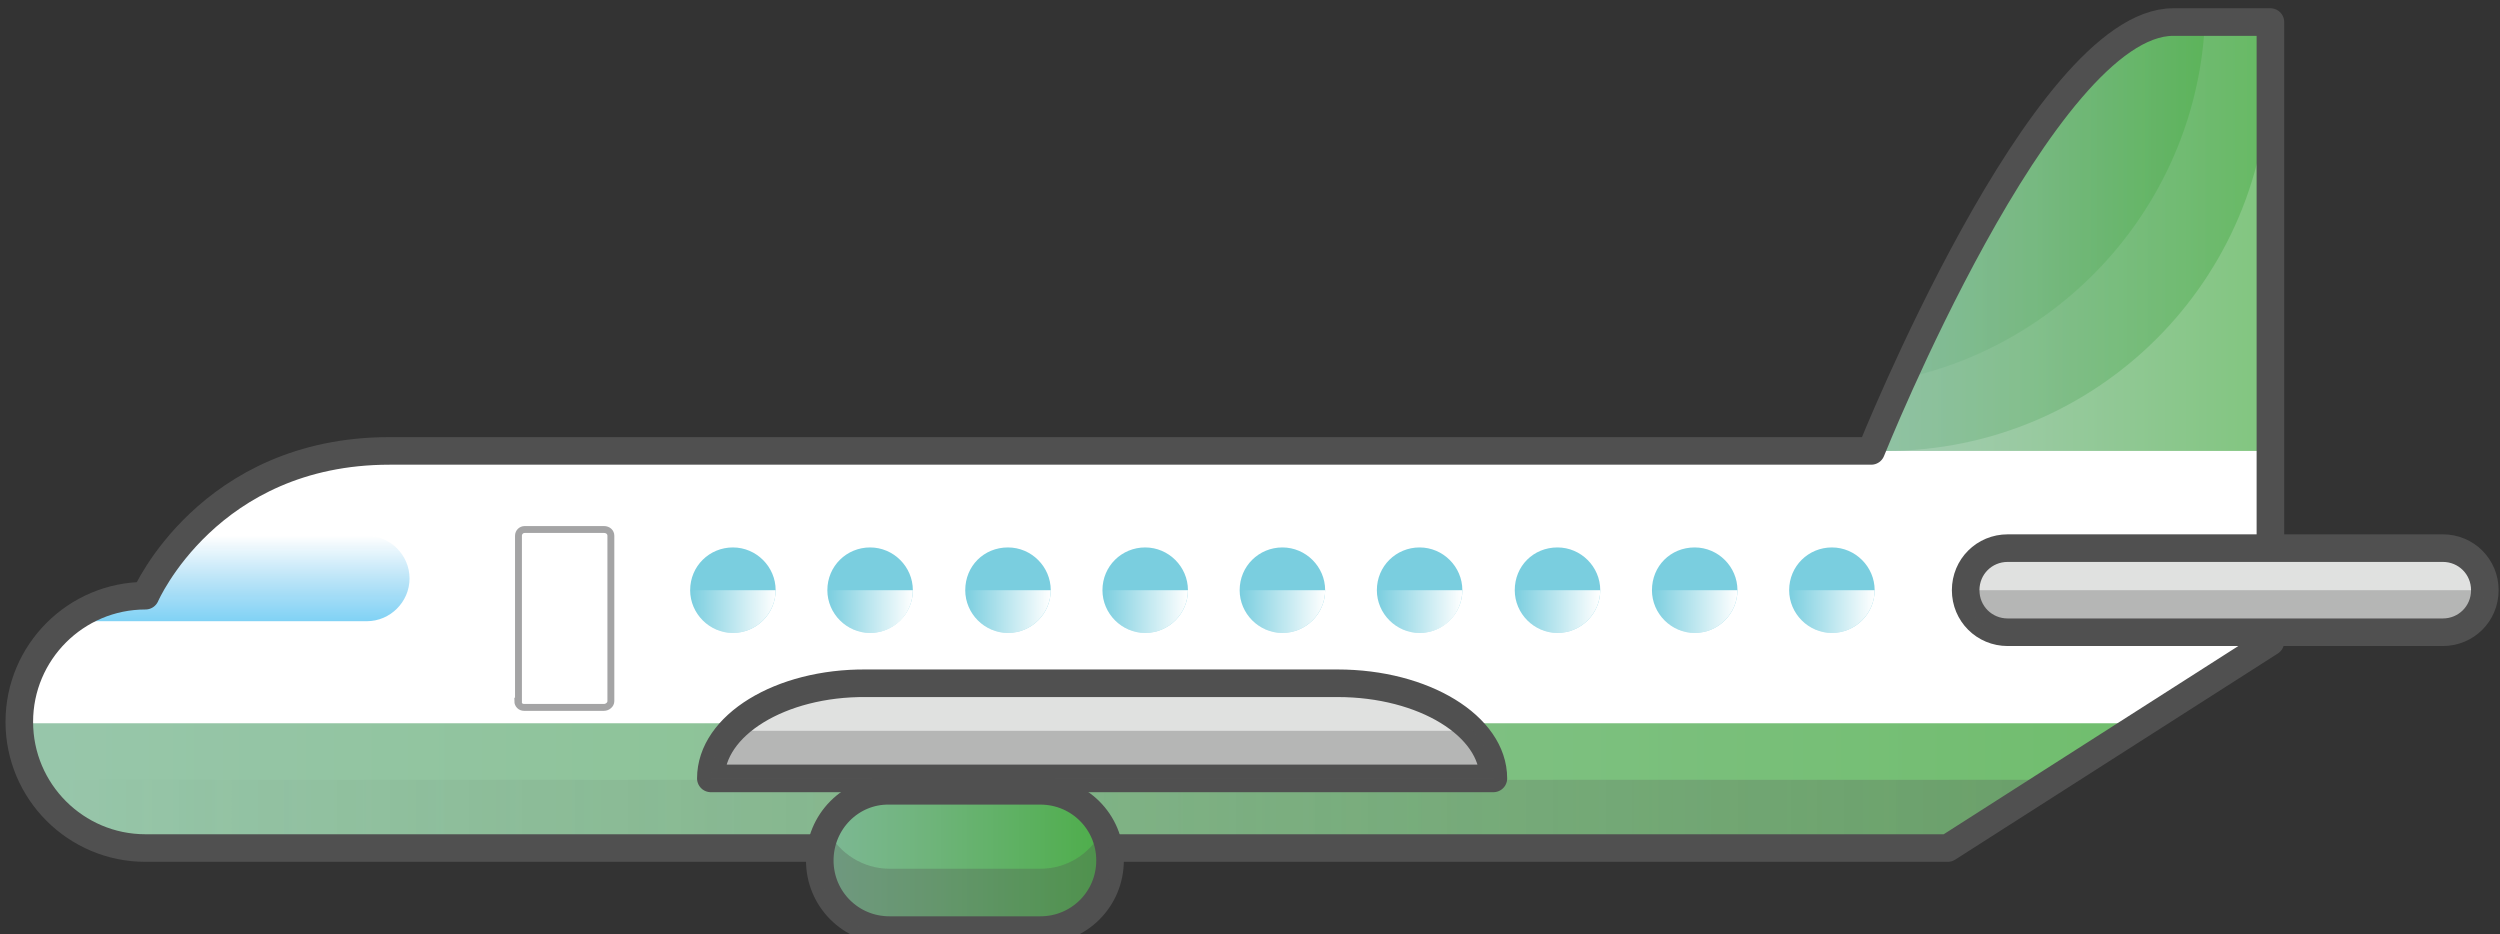 <?xml version="1.0" encoding="UTF-8"?> <!-- Generator: Adobe Illustrator 23.0.3, SVG Export Plug-In . SVG Version: 6.00 Build 0) --> <svg xmlns="http://www.w3.org/2000/svg" xmlns:xlink="http://www.w3.org/1999/xlink" id="Layer_1" x="0px" y="0px" viewBox="0 0 362.6 135.5" style="enable-background:new 0 0 362.6 135.5;" xml:space="preserve"><rect x="0" y="0" width="362.6" height="135.5" fill="#333333" stroke="none"/> <style type="text/css"> .st0{fill:#FFFFFF;} .st1{opacity:0.7;fill:url(#SVGID_1_);} .st2{opacity:0.5;fill:url(#SVGID_2_);} .st3{opacity:0.5;fill:url(#SVGID_3_);} .st4{opacity:0.8;fill:url(#SVGID_4_);} .st5{opacity:0.3;fill:url(#SVGID_5_);} .st6{fill:url(#SVGID_6_);} .st7{fill:#E0E1E0;stroke:#505050;stroke-width:4;stroke-linecap:round;stroke-linejoin:round;stroke-miterlimit:10;} .st8{opacity:0.3;fill:#505050;} .st9{fill:none;stroke:#A4A4A5;stroke-miterlimit:10;} .st10{fill:#7ACEDF;} .st11{fill:url(#SVGID_7_);} .st12{fill:url(#SVGID_8_);} .st13{fill:url(#SVGID_9_);} .st14{fill:url(#SVGID_10_);} .st15{fill:url(#SVGID_11_);} .st16{fill:url(#SVGID_12_);} .st17{fill:url(#SVGID_13_);} .st18{fill:url(#SVGID_14_);} .st19{fill:url(#SVGID_15_);} .st20{fill:none;stroke:#505050;stroke-width:4;stroke-linecap:round;stroke-linejoin:round;stroke-miterlimit:10;} .st21{fill:url(#SVGID_16_);stroke:#505050;stroke-width:4;stroke-linecap:round;stroke-linejoin:round;stroke-miterlimit:10;} </style> <g> <g> <path class="st0" d="M21.1,86.4c0,0,9.1-21,35.4-21h214.9c0,0,24.9-62.2,43.8-62.2c3.5,0,14.1,0,14.1,0v89.9L282.5,123H21.1 c-10.1,0-18.3-8.2-18.3-18.3C2.8,94.6,11,86.4,21.1,86.4z"></path> <linearGradient id="SVGID_1_" gradientUnits="userSpaceOnUse" x1="33.876" y1="34.323" x2="91.738" y2="34.323" gradientTransform="matrix(-1 0 0 1 363.172 0)"> <stop offset="0" style="stop-color:#4CAD48"></stop> <stop offset="0.627" style="stop-color:#6FB47B"></stop> <stop offset="1" style="stop-color:#7EB896"></stop> </linearGradient> <path class="st1" d="M271.4,65.4c0,0,24.9-62.2,43.8-62.2c3.5,0,14.1,0,14.1,0v62.2H271.4z"></path> <linearGradient id="SVGID_2_" gradientUnits="userSpaceOnUse" x1="34.101" y1="34.323" x2="91.719" y2="34.323" gradientTransform="matrix(-1 0 0 1 363.172 0)"> <stop offset="0" style="stop-color:#4CAD48"></stop> <stop offset="0.627" style="stop-color:#6FB47B"></stop> <stop offset="1" style="stop-color:#7EB896"></stop> </linearGradient> <path class="st2" d="M276,54.9c8-17.7,25.3-51.7,39.2-51.7c1,0,2.7,0,4.6,0c3.4,0,7.4,0,8.9,0c0.3,2.2,0.4,4.4,0.4,6.6 c0,30.7-24.9,55.6-55.6,55.6c-0.7,0-1.3,0-2-0.1C271.6,65.1,273.2,60.9,276,54.9z"></path> <linearGradient id="SVGID_3_" gradientUnits="userSpaceOnUse" x1="43.418" y1="29.069" x2="87.193" y2="29.069" gradientTransform="matrix(-1 0 0 1 363.172 0)"> <stop offset="0" style="stop-color:#4CAD48"></stop> <stop offset="0.627" style="stop-color:#6FB47B"></stop> <stop offset="1" style="stop-color:#7EB896"></stop> </linearGradient> <path class="st3" d="M315.2,3.2c1,0,2.7,0,4.6,0c-1.2,25.5-19.6,46.5-43.8,51.7C284,37.2,301.2,3.2,315.2,3.2z"></path> <linearGradient id="SVGID_4_" gradientUnits="userSpaceOnUse" x1="49.574" y1="114.825" x2="360.36" y2="114.825" gradientTransform="matrix(-1 0 0 1 363.172 0)"> <stop offset="0" style="stop-color:#4CAD48"></stop> <stop offset="0.627" style="stop-color:#6FB47B"></stop> <stop offset="1" style="stop-color:#7EB896"></stop> </linearGradient> <path class="st4" d="M313.6,104.9l-31.1,19.9H21.1c-10.1,0-18.3-8.2-18.3-18.3c0-0.5,0-1.1,0.1-1.6H313.6z"></path> <linearGradient id="SVGID_5_" gradientUnits="userSpaceOnUse" x1="65.122" y1="118.017" x2="358.337" y2="118.017" gradientTransform="matrix(-1 0 0 1 363.172 0)"> <stop offset="0" style="stop-color:#595A5C"></stop> <stop offset="0.829" style="stop-color:#5B5C5E;stop-opacity:0.171"></stop> <stop offset="1" style="stop-color:#5C5D5F;stop-opacity:0"></stop> </linearGradient> <path class="st5" d="M282.5,123H21.1c-7.1,0-13.2-4-16.3-9.9H298L282.5,123z"></path> <linearGradient id="SVGID_6_" gradientUnits="userSpaceOnUse" x1="328.43" y1="90.143" x2="328.43" y2="77.729" gradientTransform="matrix(-1 0 0 1 363.172 0)"> <stop offset="0" style="stop-color:#80D2F5"></stop> <stop offset="1" style="stop-color:#73C4ED;stop-opacity:0"></stop> </linearGradient> <path class="st6" d="M21.1,86.4c0,0,1.8-4.1,6-8.7h26.1c3.4,0,6.2,2.8,6.2,6.2c0,3.4-2.8,6.2-6.2,6.2H10 C13.1,87.8,16.9,86.4,21.1,86.4z"></path> <g> <path class="st7" d="M103.1,112.9h113.5l0,0c0-7.6-10.1-13.8-22.6-13.8h-68.4C113.2,99,103.1,105.2,103.1,112.9L103.1,112.9z"></path> <path class="st8" d="M213.6,106c1.9,2,3,4.4,3,6.9H103.1c0-2.5,1.1-4.9,3-6.9H213.6z"></path> </g> <path class="st9" d="M75.1,101.7c0,0.5,0.4,0.9,0.9,0.9h11.6c0.5,0,1-0.4,1-0.9v-24c0-0.5-0.4-0.9-1-0.9H76.1 c-0.5,0-0.9,0.4-0.9,0.9V101.7z"></path> <g> <path class="st10" d="M259.5,85.6c0,3.4,2.8,6.2,6.2,6.2c3.4,0,6.2-2.8,6.2-6.2c0-3.4-2.8-6.2-6.2-6.2 C262.3,79.4,259.5,82.1,259.5,85.6z"></path> <linearGradient id="SVGID_7_" gradientUnits="userSpaceOnUse" x1="91.263" y1="88.664" x2="103.676" y2="88.664" gradientTransform="matrix(-1 0 0 1 363.172 0)"> <stop offset="0" style="stop-color:#FFFFFF"></stop> <stop offset="1" style="stop-color:#FFFFFF;stop-opacity:0"></stop> </linearGradient> <path class="st11" d="M265.7,91.8c-3.4,0-6.2-2.8-6.2-6.2h12.4C271.9,89,269.1,91.8,265.7,91.8z"></path> </g> <g> <path class="st10" d="M239.6,85.6c0,3.4,2.8,6.2,6.2,6.2c3.4,0,6.2-2.8,6.2-6.2c0-3.4-2.8-6.2-6.2-6.2 C242.3,79.4,239.6,82.1,239.6,85.6z"></path> <linearGradient id="SVGID_8_" gradientUnits="userSpaceOnUse" x1="111.185" y1="88.664" x2="123.597" y2="88.664" gradientTransform="matrix(-1 0 0 1 363.172 0)"> <stop offset="0" style="stop-color:#FFFFFF"></stop> <stop offset="1" style="stop-color:#FFFFFF;stop-opacity:0"></stop> </linearGradient> <path class="st12" d="M245.8,91.8c-3.4,0-6.2-2.8-6.2-6.2H252C252,89,249.2,91.8,245.8,91.8z"></path> </g> <g> <path class="st10" d="M219.7,85.6c0,3.4,2.8,6.2,6.2,6.2c3.4,0,6.2-2.8,6.2-6.2c0-3.4-2.8-6.2-6.2-6.2 C222.4,79.4,219.7,82.1,219.7,85.6z"></path> <linearGradient id="SVGID_9_" gradientUnits="userSpaceOnUse" x1="131.107" y1="88.664" x2="143.52" y2="88.664" gradientTransform="matrix(-1 0 0 1 363.172 0)"> <stop offset="0" style="stop-color:#FFFFFF"></stop> <stop offset="1" style="stop-color:#FFFFFF;stop-opacity:0"></stop> </linearGradient> <path class="st13" d="M225.9,91.8c-3.4,0-6.2-2.8-6.2-6.2h12.4C232.1,89,229.3,91.8,225.9,91.8z"></path> </g> <g> <path class="st10" d="M199.7,85.6c0,3.4,2.8,6.2,6.2,6.2c3.4,0,6.2-2.8,6.2-6.2c0-3.4-2.8-6.2-6.2-6.2 C202.5,79.4,199.7,82.1,199.7,85.6z"></path> <linearGradient id="SVGID_10_" gradientUnits="userSpaceOnUse" x1="151.031" y1="88.664" x2="163.442" y2="88.664" gradientTransform="matrix(-1 0 0 1 363.172 0)"> <stop offset="0" style="stop-color:#FFFFFF"></stop> <stop offset="1" style="stop-color:#FFFFFF;stop-opacity:0"></stop> </linearGradient> <path class="st14" d="M205.9,91.8c-3.4,0-6.2-2.8-6.2-6.2h12.4C212.1,89,209.4,91.8,205.9,91.8z"></path> </g> <g> <path class="st10" d="M179.8,85.6c0,3.4,2.8,6.2,6.2,6.2s6.2-2.8,6.2-6.2c0-3.4-2.8-6.2-6.2-6.2S179.8,82.1,179.8,85.6z"></path> <linearGradient id="SVGID_11_" gradientUnits="userSpaceOnUse" x1="170.953" y1="88.664" x2="183.367" y2="88.664" gradientTransform="matrix(-1 0 0 1 363.172 0)"> <stop offset="0" style="stop-color:#FFFFFF"></stop> <stop offset="1" style="stop-color:#FFFFFF;stop-opacity:0"></stop> </linearGradient> <path class="st15" d="M186,91.8c-3.4,0-6.2-2.8-6.2-6.2h12.4C192.2,89,189.4,91.8,186,91.8z"></path> </g> <g> <path class="st10" d="M159.9,85.6c0,3.4,2.8,6.2,6.2,6.2c3.4,0,6.2-2.8,6.2-6.2c0-3.4-2.8-6.2-6.2-6.2 C162.7,79.4,159.9,82.1,159.9,85.6z"></path> <linearGradient id="SVGID_12_" gradientUnits="userSpaceOnUse" x1="190.877" y1="88.664" x2="203.288" y2="88.664" gradientTransform="matrix(-1 0 0 1 363.172 0)"> <stop offset="0" style="stop-color:#FFFFFF"></stop> <stop offset="1" style="stop-color:#FFFFFF;stop-opacity:0"></stop> </linearGradient> <path class="st16" d="M166.1,91.8c-3.4,0-6.2-2.8-6.2-6.2h12.4C172.3,89,169.5,91.8,166.1,91.8z"></path> </g> <g> <path class="st10" d="M140,85.6c0,3.4,2.8,6.2,6.2,6.2c3.4,0,6.2-2.8,6.2-6.2c0-3.4-2.8-6.2-6.2-6.2 C142.7,79.4,140,82.1,140,85.6z"></path> <linearGradient id="SVGID_13_" gradientUnits="userSpaceOnUse" x1="210.8" y1="88.664" x2="223.212" y2="88.664" gradientTransform="matrix(-1 0 0 1 363.172 0)"> <stop offset="0" style="stop-color:#FFFFFF"></stop> <stop offset="1" style="stop-color:#FFFFFF;stop-opacity:0"></stop> </linearGradient> <path class="st17" d="M146.2,91.8c-3.4,0-6.2-2.8-6.2-6.2h12.4C152.4,89,149.6,91.8,146.2,91.8z"></path> </g> <g> <path class="st10" d="M120,85.6c0,3.4,2.8,6.2,6.2,6.2c3.4,0,6.2-2.8,6.2-6.2c0-3.4-2.8-6.2-6.2-6.2 C122.8,79.4,120,82.1,120,85.6z"></path> <linearGradient id="SVGID_14_" gradientUnits="userSpaceOnUse" x1="230.722" y1="88.664" x2="243.133" y2="88.664" gradientTransform="matrix(-1 0 0 1 363.172 0)"> <stop offset="0" style="stop-color:#FFFFFF"></stop> <stop offset="1" style="stop-color:#FFFFFF;stop-opacity:0"></stop> </linearGradient> <path class="st18" d="M126.2,91.8c-3.4,0-6.2-2.8-6.2-6.2h12.4C132.4,89,129.7,91.8,126.2,91.8z"></path> </g> <g> <path class="st10" d="M100.1,85.6c0,3.4,2.8,6.2,6.2,6.2c3.4,0,6.2-2.8,6.2-6.2c0-3.4-2.8-6.2-6.2-6.2 C102.9,79.4,100.1,82.1,100.1,85.6z"></path> <linearGradient id="SVGID_15_" gradientUnits="userSpaceOnUse" x1="250.646" y1="88.664" x2="263.055" y2="88.664" gradientTransform="matrix(-1 0 0 1 363.172 0)"> <stop offset="0" style="stop-color:#FFFFFF"></stop> <stop offset="1" style="stop-color:#FFFFFF;stop-opacity:0"></stop> </linearGradient> <path class="st19" d="M106.3,91.8c-3.4,0-6.2-2.8-6.2-6.2h12.4C112.5,89,109.7,91.8,106.3,91.8z"></path> </g> <path class="st20" d="M21.1,86.4c0,0,9.1-21,35.4-21h214.9c0,0,24.9-62.2,43.8-62.2c3.5,0,14.1,0,14.1,0v89.9L282.5,123H21.1 c-10.1,0-18.3-8.2-18.3-18.3C2.8,94.6,11,86.4,21.1,86.4z"></path> <linearGradient id="SVGID_16_" gradientUnits="userSpaceOnUse" x1="202.154" y1="124.766" x2="244.27" y2="124.766" gradientTransform="matrix(-1 0 0 1 363.172 0)"> <stop offset="0" style="stop-color:#4CAD48"></stop> <stop offset="0.627" style="stop-color:#6FB47B"></stop> <stop offset="1" style="stop-color:#7EB896"></stop> </linearGradient> <path class="st21" d="M118.9,124.8c0,5.6,4.5,10.1,10.1,10.1h21.9c5.6,0,10.1-4.5,10.1-10.1l0,0c0-5.6-4.5-10.1-10.1-10.1H129 C123.4,114.6,118.9,119.2,118.9,124.8L118.9,124.8z"></path> <path class="st8" d="M129,126h21.9c3.9,0,7.2-2.2,8.9-5.4c0.8,1.4,1.2,3,1.2,4.7c0,5.6-4.5,10.1-10.1,10.1H129 c-5.6,0-10.1-4.5-10.1-10.1c0-1.7,0.5-3.3,1.2-4.7C121.8,123.8,125.2,126,129,126z"></path> <g> <path class="st7" d="M285.1,85.6c0,3.4,2.7,6.1,6.1,6.1h63.1c3.4,0,6.1-2.7,6.1-6.1l0,0c0-3.4-2.7-6.1-6.1-6.1h-63.1 C287.8,79.5,285.1,82.2,285.1,85.6L285.1,85.6z"></path> <path class="st8" d="M354.3,91.7h-63.1c-3.4,0-6.1-2.7-6.1-6.1h75.2C360.4,89,357.6,91.7,354.3,91.7z"></path> </g> </g> </g> </svg> 